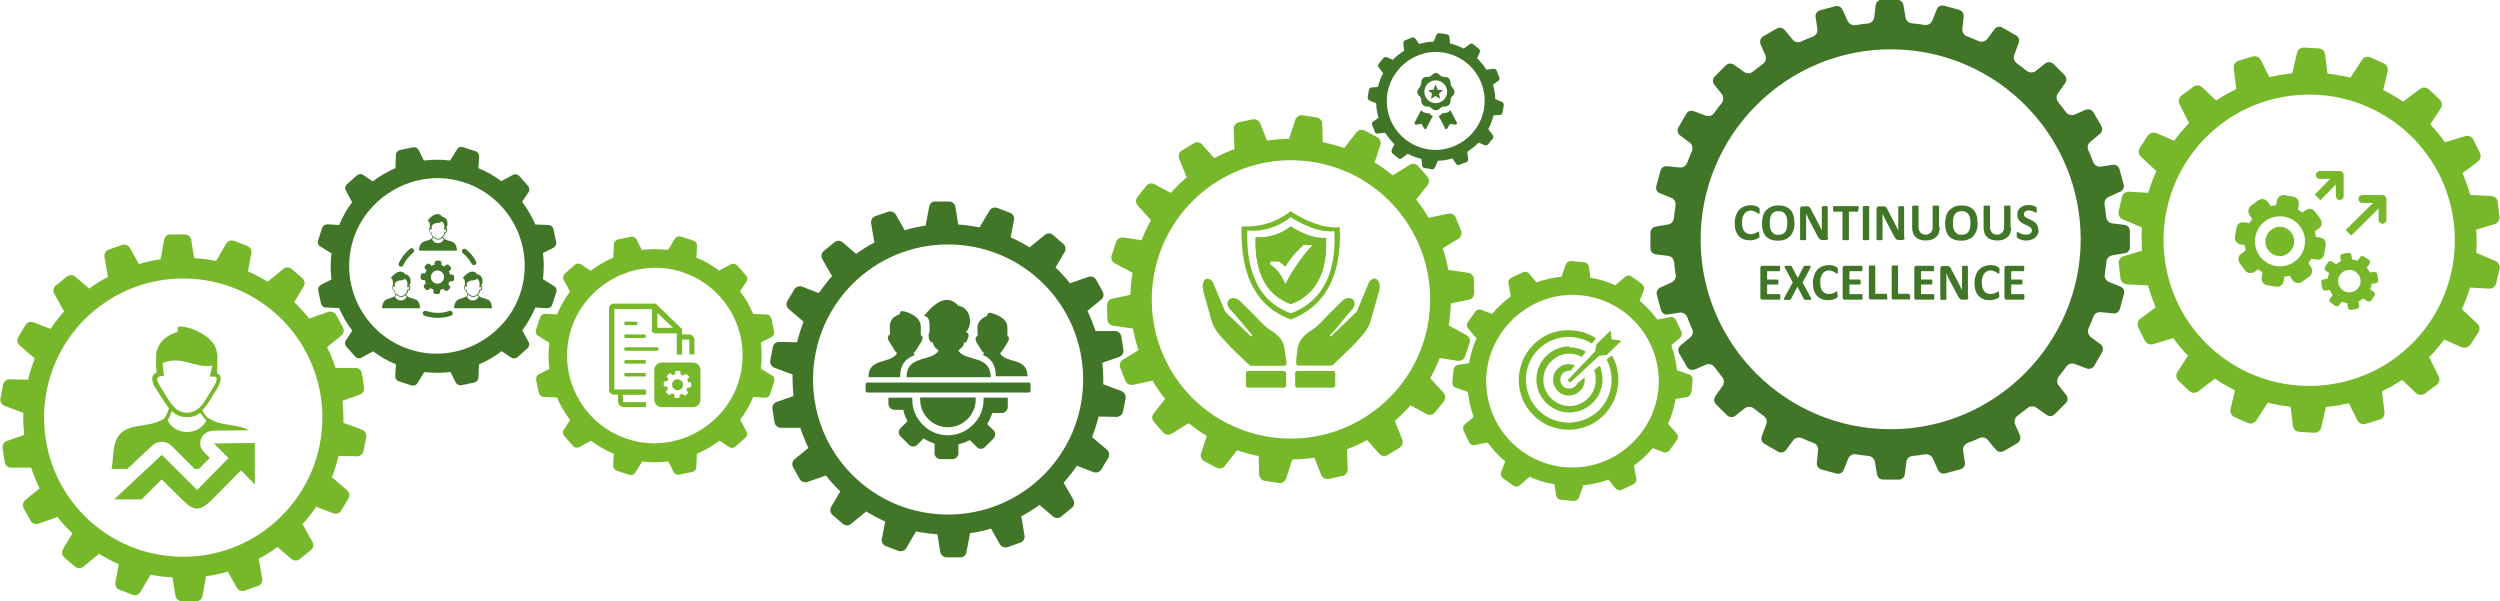 <?xml version="1.0" encoding="UTF-8"?>
<svg xmlns="http://www.w3.org/2000/svg" width="49.49mm" height="11.9mm" version="1.1" viewBox="0 0 140.29 33.74">
  <defs>
    <style>
      .cls-1 {
        isolation: isolate;
      }

      .cls-2, .cls-3 {
        fill: #76b82a;
      }

      .cls-2, .cls-4 {
        fill-rule: evenodd;
      }

      .cls-5, .cls-4 {
        fill: #417629;
      }
    </style>
  </defs>
  <!-- Generator: Adobe Illustrator 28.7.1, SVG Export Plug-In . SVG Version: 1.2.0 Build 142)  -->
  <g>
    <g id="Ebene_1">
      <g id="Ebene_1-2" data-name="Ebene_1">
        <g id="Supreme_layer">
          <path class="cls-5" d="M119.53,13.84v-.88c0-.18-.13-.32-.31-.34l-.67-.08c-.19-.02-.33-.17-.35-.36-.02-.23-.05-.47-.09-.7-.03-.18.07-.36.23-.43l.65-.29c.15-.07.24-.24.19-.41l-.23-.85c-.05-.17-.21-.28-.38-.25l-.66.1c-.19.03-.37-.08-.44-.26-.08-.22-.17-.43-.27-.65-.08-.17-.03-.37.11-.48l.54-.45c.13-.11.16-.29.08-.44l-.44-.76c-.09-.15-.27-.21-.44-.15l-.62.27c-.17.07-.38.02-.49-.14-.14-.19-.28-.37-.43-.56-.12-.14-.12-.34-.02-.49l.41-.58c.1-.14.08-.33-.04-.45l-.62-.62c-.12-.12-.32-.14-.46-.03l-.53.42c-.15.12-.36.11-.51,0-.18-.15-.37-.29-.56-.43-.15-.11-.21-.3-.14-.47l.25-.67c.06-.16,0-.34-.15-.42l-.76-.44c-.15-.09-.35-.05-.45.09l-.4.54c-.11.15-.32.2-.49.13-.21-.1-.43-.19-.65-.27-.17-.06-.28-.23-.26-.42l.07-.7c.02-.17-.09-.32-.25-.37l-.85-.23c-.17-.05-.35.04-.41.21l-.25.62c-.07.18-.25.28-.44.25-.23-.04-.46-.07-.7-.09-.18-.02-.33-.15-.36-.33l-.12-.7c-.03-.17-.17-.29-.34-.29h-.88c-.18,0-.32.13-.34.31l-.08.67c-.02.19-.17.33-.36.35-.23.02-.46.05-.69.09-.18.03-.36-.07-.44-.23l-.29-.64c-.07-.15-.24-.24-.41-.19l-.85.23c-.17.05-.28.21-.25.38l.1.66c.03.19-.08.37-.26.44-.22.08-.43.17-.65.27-.17.08-.37.03-.48-.11l-.45-.54c-.11-.13-.29-.16-.44-.08l-.76.44c-.15.09-.21.27-.15.44l.27.62c.07.17.02.38-.14.49-.19.14-.37.28-.56.43-.14.12-.34.12-.49.02l-.58-.41c-.14-.1-.33-.08-.45.04l-.62.62c-.12.12-.14.32-.03.46l.42.53c.12.15.11.36,0,.51-.15.18-.29.37-.43.56-.11.15-.3.21-.47.14l-.67-.25c-.16-.06-.34,0-.42.15l-.44.76c-.09.15-.05.35.09.45l.54.4c.15.11.2.32.13.49-.1.21-.19.43-.27.65-.06.17-.23.28-.42.26l-.71-.07c-.17-.02-.32.09-.37.26l-.23.85c-.05.17.04.35.21.41l.62.25c.18.07.28.25.25.44-.04.23-.07.46-.09.7-.02.18-.15.33-.33.36l-.7.12c-.17.03-.29.17-.29.34v.88c0,.18.13.32.31.34l.67.08c.19.02.33.17.35.36.02.23.05.46.09.69.03.18-.07.36-.23.44l-.64.29c-.15.07-.24.24-.19.41l.23.85c.05.17.21.28.38.25l.66-.1c.19-.03.37.08.44.26.08.22.17.43.27.65.08.17.03.37-.11.48l-.54.45c-.13.11-.16.29-.08.44l.44.76c.09.15.27.21.44.15l.62-.27c.17-.07.38-.02.49.14.14.19.28.37.43.56.12.14.12.34.02.49l-.41.58c-.1.14-.08.33.04.45l.62.62c.12.12.32.14.46.03l.53-.42c.15-.12.36-.11.51,0,.18.15.37.29.56.43.15.11.21.3.14.47l-.25.67c-.06.16,0,.34.15.42l.76.44c.15.09.35.05.45-.09l.4-.54c.11-.15.32-.2.49-.13.21.1.43.19.65.27.17.06.28.23.26.42l-.07.7c-.02.17.09.32.25.37l.85.23c.17.05.35-.04.41-.21l.25-.62c.07-.18.25-.28.44-.25.23.04.46.07.7.09.18.02.33.15.36.34l.12.7c.03.17.17.29.34.29h.88c.18,0,.32-.13.34-.31l.08-.67c.02-.19.17-.33.36-.35.23-.02.47-.05.7-.09.18-.03.36.07.43.23l.29.65c.07.15.24.24.41.19l.85-.23c.17-.05.28-.21.25-.38l-.1-.66c-.03-.19.08-.37.26-.44.22-.08.43-.17.65-.27.17-.08.37-.03.48.11l.45.54c.11.13.29.16.44.08l.76-.44c.15-.09.21-.27.15-.44l-.27-.62c-.07-.17-.02-.38.14-.49.19-.14.37-.28.56-.43.14-.12.34-.12.49-.02l.58.41c.14.1.33.08.45-.04l.62-.62c.12-.12.14-.32.03-.46l-.42-.53c-.12-.15-.11-.36,0-.51.15-.18.29-.37.43-.56.11-.15.3-.21.47-.14l.67.25c.16.06.34,0,.42-.15l.44-.76c.09-.15.05-.35-.09-.45l-.54-.4c-.15-.11-.2-.32-.13-.49.1-.21.19-.43.27-.65.06-.17.23-.28.42-.26l.7.07c.17.02.32-.09.37-.25l.23-.85c.05-.17-.04-.35-.21-.41l-.62-.25c-.18-.07-.28-.25-.25-.44.04-.23.07-.46.09-.7.02-.18.15-.33.34-.36l.7-.12c.17-.03.29-.17.29-.34h0s0,0,0,0ZM106.1,24.09c-5.82,0-10.56-4.67-10.66-10.46-.11-6.02,4.84-10.97,10.86-10.86,5.8.1,10.47,4.84,10.47,10.66s-4.77,10.66-10.66,10.66h0Z"></path>
          <path class="cls-5" d="M63.02,23.11l.14-.75c.03-.17-.06-.34-.23-.41l-1.02-.38v.03c0-.1,0-.21,0-.31,0-.31-.02-.62-.05-.93l.94-.33c.17-.06.27-.22.24-.4l-.12-.75c-.03-.17-.18-.3-.35-.3h-1.09s0,.01,0,.01c-.13-.39-.28-.77-.46-1.14l.77-.63c.14-.11.17-.3.09-.45l-.37-.67c-.09-.15-.27-.22-.44-.16l-1.03.36.02.03c-.25-.33-.53-.63-.83-.92l.51-.86c.09-.15.06-.34-.07-.46l-.58-.5c-.13-.12-.33-.12-.47,0l-.84.69.02.02c-.35-.22-.71-.41-1.09-.58l.19-.98c.03-.17-.06-.34-.23-.4l-.71-.27c-.16-.06-.35,0-.44.15l-.55.94h.02c-.4-.07-.81-.13-1.22-.16l-.16-.99c-.03-.17-.18-.3-.35-.3h-.76c-.18-.02-.33.11-.36.28l-.2,1.07h.03c-.41.06-.82.14-1.21.26l-.49-.87c-.08-.15-.27-.22-.43-.17l-.72.25c-.17.06-.27.23-.24.4l.18,1.07h.03c-.37.19-.71.4-1.05.65l-.76-.65c-.13-.11-.33-.12-.46,0l-.59.48c-.14.11-.17.3-.09.46l.54.95.03-.02c-.28.31-.53.64-.77.98l-.93-.36c-.16-.06-.35,0-.44.15l-.39.65c-.09.15-.06.35.08.46l.83.71v-.02c-.14.38-.27.77-.37,1.17l-1-.02c-.17,0-.33.12-.36.29l-.14.75c-.03.17.06.34.23.41l1.02.38v-.03c0,.1,0,.21,0,.31,0,.31.02.62.05.93l-.94.33c-.17.06-.27.22-.24.4l.12.75c.03.17.18.3.35.3h1.09s0-.01,0-.01c.13.39.28.77.46,1.14l-.77.63c-.14.11-.17.3-.09.45l.37.67c.09.15.27.22.44.16l1.03-.36-.02-.03c.25.33.53.63.83.92l-.51.86c-.09.15-.06.34.07.46l.58.5c.13.12.33.12.47,0l.84-.69-.02-.02c.35.22.71.41,1.09.58l-.19.98c-.03.17.06.34.22.4l.71.27c.16.06.35,0,.44-.15l.55-.94h-.02c.4.07.81.13,1.22.16l.16.99c.03.17.18.3.35.3h.76c.18.02.33-.11.36-.28l.2-1.07h-.03c.41-.06.82-.14,1.21-.26l.49.87c.08.15.27.22.43.17l.72-.25c.17-.06.27-.23.24-.4l-.18-1.07h-.02c.36-.19.71-.41,1.04-.65l.76.65c.13.11.33.12.46,0l.59-.48c.14-.11.17-.3.09-.46l-.54-.95-.03.02c.28-.31.53-.63.77-.98l.93.36c.16.06.35,0,.44-.15l.39-.65c.09-.15.06-.35-.08-.46l-.83-.71v.02c.14-.38.27-.77.37-1.17l1,.02c.17,0,.33-.12.36-.29h0ZM53.2,28.88c-4.2,0-7.58-3.38-7.58-7.58s3.39-7.58,7.58-7.58,7.58,3.38,7.58,7.58c0,4.19-3.39,7.58-7.58,7.58h0Z"></path>
          <path class="cls-3" d="M82.22,19.99l.25-.74c.06-.17-.02-.36-.18-.45l-.99-.53v.03c0-.11.02-.21.04-.32.04-.32.07-.64.08-.95l1.01-.21c.18-.04.3-.19.3-.37l-.02-.78c0-.18-.14-.33-.32-.36l-1.11-.16v.02c-.08-.42-.18-.83-.32-1.23l.88-.54c.15-.09.22-.29.15-.45l-.29-.73c-.07-.17-.24-.26-.42-.23l-1.1.23v.03c-.2-.37-.45-.72-.71-1.05l.64-.81c.11-.14.11-.34-.01-.48l-.52-.59c-.12-.14-.32-.17-.47-.07l-.95.59.02.02c-.33-.27-.67-.52-1.04-.74l.32-.98c.06-.17-.02-.36-.18-.44l-.69-.37c-.16-.09-.36-.05-.47.1l-.69.88h.02c-.39-.13-.8-.24-1.22-.33l-.03-1.03c0-.18-.14-.33-.32-.36l-.78-.12c-.18-.03-.35.08-.41.25l-.35,1.07h.03c-.43,0-.86.04-1.27.1l-.38-.96c-.07-.17-.24-.26-.42-.23l-.77.16c-.18.04-.3.2-.3.38l.04,1.12h.03c-.4.14-.79.32-1.16.52l-.68-.77c-.12-.14-.32-.16-.47-.07l-.67.41c-.15.09-.22.29-.15.46l.42,1.04.03-.02c-.33.28-.63.58-.92.9l-.91-.49c-.16-.09-.36-.05-.47.1l-.49.61c-.11.14-.11.34.01.48l.75.83v-.02c-.19.37-.38.75-.53,1.14l-1.02-.15c-.18-.03-.35.08-.41.25l-.25.75c-.06.17.02.36.18.45l.99.53v-.03c0,.11-.02.21-.04.32-.04.32-.07.64-.08.95l-1.01.21c-.18.04-.3.19-.3.37l.02.79c0,.18.14.33.32.36l1.11.16v-.02c.08.42.18.83.32,1.23l-.88.54c-.15.09-.22.29-.15.45l.29.73c.07.17.24.26.42.23l1.1-.23v-.03c.2.37.45.72.71,1.05l-.64.81c-.11.14-.11.34.01.48l.52.59c.12.14.32.17.48.07l.95-.59-.02-.02c.33.27.67.52,1.04.74l-.32.97c-.06.17.02.36.17.44l.69.37c.16.09.36.05.47-.1l.69-.88h-.02c.39.13.8.24,1.23.33l.03,1.03c0,.18.14.33.32.36l.78.12c.18.03.35-.08.41-.25l.35-1.07h-.03c.43,0,.85-.04,1.27-.1l.38.96c.07.17.24.26.42.23l.77-.16c.18-.04.3-.2.3-.38l-.04-1.12h-.03c.4-.14.78-.32,1.16-.52l.68.77c.12.14.32.16.47.07l.67-.41c.15-.09.22-.29.15-.46l-.42-1.04-.03.02c.33-.28.63-.58.92-.9l.9.49c.16.09.36.05.47-.1l.49-.61c.11-.14.11-.34-.01-.48l-.75-.83v.02c.19-.36.38-.75.53-1.14l1.02.15c.18.03.35-.08.41-.25h0s0,0,0,0ZM71.41,24.55c-4.29-.57-7.28-4.48-6.71-8.77.57-4.28,4.5-7.28,8.77-6.72s7.28,4.48,6.72,8.77c-.57,4.28-4.5,7.28-8.77,6.72h0Z"></path>
          <path class="cls-3" d="M20.39,25.31l.15-.77c.03-.18-.06-.36-.23-.42l-1.05-.39v.04c0-.11,0-.22,0-.32,0-.32-.02-.64-.05-.96l.97-.34c.17-.06.27-.23.24-.41l-.12-.78c-.03-.18-.18-.31-.36-.31h-1.12s0,.01,0,.01c-.13-.41-.29-.8-.48-1.17l.8-.65c.14-.11.18-.31.09-.47l-.38-.69c-.09-.16-.28-.23-.45-.17l-1.06.37.02.03c-.26-.34-.55-.65-.86-.95l.53-.88c.09-.15.06-.35-.08-.47l-.59-.51c-.14-.12-.34-.12-.48,0l-.87.71.02.02c-.36-.23-.74-.43-1.13-.6l.19-1.01c.03-.18-.06-.35-.23-.42l-.73-.28c-.17-.06-.36,0-.45.16l-.57.97h.03c-.41-.08-.83-.14-1.26-.16l-.16-1.02c-.03-.18-.18-.31-.36-.31h-.79c-.18-.02-.34.11-.37.29l-.2,1.1h.03c-.43.06-.84.15-1.25.27l-.5-.9c-.09-.16-.28-.23-.45-.17l-.74.26c-.17.06-.27.23-.24.41l.19,1.11h.03c-.38.19-.74.42-1.08.67l-.78-.67c-.14-.12-.34-.12-.48,0l-.61.49c-.14.11-.18.31-.09.47l.55.98.03-.02c-.29.32-.55.65-.79,1.01l-.96-.37c-.17-.06-.36,0-.45.16l-.4.67c-.09.16-.06.36.08.47l.85.73v-.02c-.15.39-.28.79-.38,1.21l-1.03-.02c-.18,0-.34.12-.37.3l-.15.77c-.03.18.06.36.23.42l1.05.39v-.04c0,.11,0,.22,0,.32,0,.32.02.64.05.96l-.97.34c-.17.06-.27.23-.24.41l.12.78c.03.18.18.31.36.31h1.12s0-.01,0-.01c.13.4.29.8.48,1.17l-.8.65c-.14.11-.18.31-.09.47l.38.69c.09.16.28.23.45.17l1.06-.37-.02-.03c.26.34.55.65.86.95l-.53.88c-.09.15-.06.35.08.47l.59.51c.14.12.34.12.48,0l.87-.71-.02-.02c.36.22.73.42,1.13.6l-.19,1.01c-.03.18.06.35.23.42l.73.28c.17.07.36,0,.45-.16l.57-.97h-.03c.41.08.83.14,1.26.16l.16,1.02c.03.18.18.31.36.31h.79c.18.02.34-.11.37-.29l.2-1.1h-.03c.43-.06.84-.15,1.25-.27l.5.9c.09.16.28.23.45.17l.74-.26c.17-.06.27-.23.24-.41l-.19-1.11h-.03c.38-.19.74-.42,1.08-.67l.78.67c.14.12.34.12.48,0l.61-.49c.14-.11.18-.31.09-.47l-.55-.98-.03.02c.29-.32.55-.65.79-1.01l.96.37c.17.06.36,0,.45-.16l.4-.67c.09-.16.06-.36-.08-.47l-.85-.73v.02c.15-.39.28-.79.38-1.21l1.03.02c.18,0,.34-.12.37-.3h0ZM10.27,31.25c-4.33,0-7.81-3.48-7.81-7.81s3.5-7.81,7.81-7.81,7.81,3.48,7.81,7.81c0,4.31-3.5,7.81-7.81,7.81h0Z"></path>
          <path class="cls-3" d="M94.92,22.05l.07-.73c.01-.13-.07-.26-.19-.3l-.69-.24c-.05-.49-.16-.96-.32-1.41l.49-.4c.1-.08.14-.23.08-.35l-.31-.66c-.06-.12-.19-.19-.32-.16l-.72.14c-.28-.39-.62-.75-.99-1.06l.23-.6c.05-.12,0-.26-.1-.34l-.59-.42c-.11-.08-.26-.07-.36.02l-.55.47c-.44-.2-.9-.34-1.39-.42l-.1-.63c-.02-.13-.13-.23-.26-.24l-.73-.07c-.13-.01-.26.07-.3.19l-.24.69c-.49.05-.96.16-1.41.32l-.4-.49c-.08-.1-.23-.14-.35-.08l-.66.31c-.12.06-.19.19-.16.32l.14.72c-.39.29-.75.62-1.06.99l-.6-.23c-.12-.05-.26,0-.34.1l-.42.59c-.08.11-.07.26.02.36l.47.55c-.2.44-.34.9-.42,1.39l-.63.1c-.13.02-.23.13-.24.26l-.07.72c-.01.13.07.26.19.3l.69.24c.05.49.16.96.32,1.41l-.49.4c-.1.08-.14.23-.08.35l.31.66c.06.12.19.19.32.16l.72-.14c.29.39.62.75.99,1.06l-.23.6c-.05.12,0,.26.1.34l.59.42c.11.08.26.07.36-.02l.55-.48c.44.2.9.34,1.39.42l.1.63c.02.13.13.23.26.24l.72.07c.13.01.26-.07.3-.19l.24-.69c.49-.05.96-.16,1.41-.32l.4.49c.08.1.23.14.35.08l.66-.31c.12-.06.19-.19.16-.32l-.14-.72c.39-.28.75-.62,1.06-.99l.6.23c.12.05.26,0,.34-.1l.42-.59c.08-.11.07-.26-.02-.36l-.48-.55c.2-.44.34-.9.42-1.39l.63-.1c.13-.02.23-.13.24-.26h0,0ZM88.25,26.24c-2.68,0-4.85-2.17-4.85-4.85,0-2.63,2.21-4.84,4.84-4.84,2.68,0,4.85,2.17,4.85,4.85,0,2.63-2.21,4.84-4.84,4.84h0Z"></path>
          <path class="cls-3" d="M129.05,24.24l.82.05c.19.01.36-.12.4-.3l.26-1.14h-.04c.11-.01.22-.03.34-.04.34-.04.66-.11.99-.18l.48.96c.08.17.28.25.46.2l.79-.24c.18-.05.3-.23.27-.42l-.14-1.16h-.02c.4-.19.79-.41,1.15-.65l.78.74c.14.13.35.14.5.03l.66-.49c.15-.11.2-.32.11-.49l-.53-1.05-.03.02c.31-.32.6-.66.87-1.02l.99.43c.17.07.37.01.48-.14l.45-.69c.1-.16.08-.37-.06-.5l-.86-.8-.02.03c.18-.4.34-.82.47-1.25l1.07.06c.19.01.36-.11.4-.3l.19-.8c.04-.18-.05-.37-.23-.45l-1.08-.46v.03c.03-.44.03-.88,0-1.33l1.03-.31c.18-.05.3-.23.27-.42l-.09-.82c-.02-.19-.18-.33-.37-.34l-1.17-.06v.03c-.12-.43-.27-.85-.44-1.26l.86-.64c.15-.11.2-.32.12-.49l-.37-.74c-.08-.17-.28-.25-.46-.2l-1.12.34v.03c-.25-.36-.53-.71-.84-1.03l.59-.9c.1-.16.08-.37-.06-.5l-.6-.56c-.14-.13-.35-.14-.5-.03l-.94.71.03.03c-.37-.25-.76-.48-1.16-.68l.25-1.05c.04-.18-.05-.37-.22-.45l-.75-.33c-.17-.08-.38-.01-.48.15l-.64.99h.02c-.43-.1-.86-.18-1.31-.23l-.13-1.07c-.02-.19-.17-.33-.36-.34l-.82-.05c-.19-.01-.36.12-.4.3l-.26,1.14h.04c-.11.01-.22.03-.34.04-.34.04-.66.11-.99.18l-.48-.96c-.08-.17-.28-.25-.46-.2l-.79.24c-.18.05-.3.23-.27.42l.14,1.16h.02c-.4.19-.79.41-1.15.65l-.78-.74c-.14-.13-.35-.14-.5-.03l-.66.49c-.15.11-.2.32-.11.49l.53,1.05.03-.02c-.31.32-.6.66-.87,1.02l-.99-.43c-.17-.07-.37-.01-.48.14l-.45.69c-.1.16-.08.37.06.5l.86.8.02-.03c-.18.4-.34.82-.47,1.25l-1.07-.06c-.19-.01-.36.11-.4.3l-.19.8c-.04.18.05.37.23.45l1.08.46v-.03c-.03.44-.03.88,0,1.33l-1.03.31c-.18.05-.3.23-.27.42l.09.82c.02.19.18.33.37.34l1.17.06v-.03c.12.43.27.85.44,1.26l-.86.64c-.15.11-.2.32-.12.49l.37.74c.08.17.28.25.46.2l1.12-.34v-.03c.25.36.53.7.84,1.02l-.59.9c-.1.16-.08.37.06.5l.6.57c.14.13.35.14.5.03l.94-.71-.03-.03c.37.25.75.48,1.16.68l-.25,1.05c-.04.18.05.37.22.45l.75.33c.17.08.38.01.48-.15l.64-.99h-.02c.42.1.86.18,1.3.23l.13,1.07c.02.19.17.33.36.34h0ZM121.49,14.56c-.59-4.49,2.54-8.59,7.03-9.18,4.48-.59,8.59,2.55,9.18,7.03.59,4.49-2.54,8.59-7.03,9.18-4.48.59-8.59-2.55-9.18-7.03h0Z"></path>
          <path class="cls-3" d="M43.21,22.12l.23-.7c.04-.13,0-.27-.12-.34l-.63-.39c.06-.5.06-.99,0-1.47l.58-.29c.12-.06.19-.19.16-.33l-.15-.72c-.03-.13-.14-.23-.28-.23l-.74-.03c-.19-.45-.44-.88-.74-1.27l.36-.54c.08-.11.06-.26-.03-.36l-.49-.55c-.09-.1-.24-.13-.36-.06l-.65.35c-.39-.29-.81-.54-1.28-.73l.04-.65c0-.14-.07-.26-.2-.3l-.7-.23c-.13-.04-.27,0-.34.12l-.39.63c-.5-.06-.99-.06-1.47,0l-.29-.58c-.06-.12-.19-.19-.33-.16l-.72.15c-.13.03-.23.14-.23.28l-.03.74c-.45.19-.88.44-1.27.74l-.54-.36c-.11-.08-.26-.06-.36.03l-.55.49c-.1.09-.13.24-.06.36l.35.65c-.29.39-.54.82-.73,1.28l-.65-.04c-.14,0-.26.07-.3.2l-.23.7c-.04.13,0,.27.12.34l.63.39c-.06.5-.06.99,0,1.47l-.58.29c-.12.06-.19.19-.16.33l.15.72c.03.13.14.23.28.23l.74.03c.19.45.44.88.74,1.27l-.36.54c-.08.11-.06.26.03.36l.49.55c.09.1.24.13.36.06l.65-.35c.39.29.81.54,1.28.73l-.04.65c0,.14.07.26.2.3l.7.23c.13.04.27,0,.34-.12l.39-.63c.5.06.99.06,1.47,0l.29.58c.06.12.19.19.33.16l.72-.15c.13-.03.23-.14.23-.28l.03-.74c.45-.19.88-.44,1.27-.74l.54.36c.11.08.26.06.36-.03l.55-.49c.1-.09.13-.24.06-.36l-.35-.65c.29-.39.54-.81.73-1.28l.65.04c.14,0,.26-.07.3-.2h0s0,0,0,0ZM35.64,24.76c-2.66-.61-4.31-3.26-3.7-5.91.6-2.61,3.29-4.3,5.9-3.7,2.66.61,4.31,3.26,3.7,5.91-.6,2.61-3.29,4.3-5.9,3.7h0Z"></path>
          <path class="cls-5" d="M30.98,17.1l.23-.7c.04-.13,0-.27-.12-.34l-.63-.39c.06-.5.06-.99,0-1.47l.58-.29c.12-.06.19-.19.16-.33l-.15-.72c-.03-.13-.14-.23-.28-.23l-.74-.03c-.19-.45-.44-.88-.74-1.27l.36-.54c.08-.11.06-.26-.03-.36l-.49-.55c-.09-.1-.24-.13-.36-.06l-.65.35c-.39-.29-.81-.54-1.28-.73l.04-.65c0-.14-.07-.26-.2-.3l-.7-.23c-.13-.04-.27,0-.34.12l-.39.63c-.5-.06-.99-.06-1.47,0l-.29-.58c-.06-.12-.19-.19-.33-.16l-.72.15c-.13.03-.23.14-.23.28l-.03.74c-.45.19-.88.44-1.27.74l-.54-.36c-.11-.08-.26-.06-.36.03l-.55.49c-.1.09-.13.24-.06.36l.35.65c-.29.39-.54.82-.73,1.28l-.65-.04c-.14,0-.26.07-.3.2l-.23.7c-.04.13,0,.27.12.34l.63.39c-.06.5-.06.99,0,1.47l-.58.29c-.12.06-.19.19-.16.33l.15.72c.03.13.14.23.28.23l.74.03c.19.45.44.88.74,1.27l-.36.54c-.08.11-.06.26.03.36l.49.55c.09.1.24.13.36.06l.65-.35c.39.29.81.54,1.28.73l-.04.65c0,.14.07.26.2.3l.7.23c.13.04.27,0,.34-.12l.39-.63c.5.06.99.06,1.47,0l.29.58c.06.12.19.19.33.16l.72-.15c.13-.03.23-.14.23-.28l.03-.74c.45-.19.88-.44,1.27-.74l.54.36c.11.08.26.06.36-.03l.55-.49c.1-.09.13-.24.06-.36l-.35-.65c.29-.39.54-.81.73-1.28l.65.04c.14,0,.26-.07.3-.2h0s0,0,0,0ZM23.41,19.73c-2.66-.61-4.31-3.26-3.7-5.91.6-2.61,3.29-4.3,5.9-3.7,2.66.61,4.31,3.26,3.7,5.91-.6,2.61-3.29,4.3-5.9,3.7h0Z"></path>
          <path class="cls-5" d="M84.32,6.31l.07-.41c.01-.07-.03-.15-.1-.18l-.38-.16c0-.28-.05-.55-.13-.81l.3-.21c.06-.04.09-.12.06-.19l-.15-.39c-.03-.07-.1-.11-.17-.1l-.41.05c-.15-.23-.32-.45-.52-.64l.15-.33c.03-.07.01-.15-.05-.2l-.32-.26c-.06-.05-.14-.05-.2,0l-.33.25c-.24-.13-.5-.23-.77-.29l-.03-.36c0-.08-.06-.14-.14-.15l-.41-.07c-.07-.01-.15.03-.18.1l-.16.38c-.28,0-.55.05-.81.13l-.21-.3c-.04-.06-.12-.09-.19-.06l-.39.15c-.07.03-.11.1-.1.17l.05.41c-.23.15-.45.32-.64.52l-.33-.15c-.07-.03-.15-.01-.2.05l-.26.32c-.05.06-.05.14,0,.2l.25.33c-.13.24-.23.5-.29.77l-.36.03c-.08,0-.14.06-.15.14l-.07.41c-.01.07.03.15.1.18l.38.16c0,.28.05.55.13.81l-.3.21c-.06.04-.09.12-.06.19l.15.39c.03.07.1.11.17.1l.41-.05c.15.23.32.45.52.64l-.15.33c-.03.07-.01.15.05.2l.32.26c.06.05.14.05.2,0l.33-.25c.24.13.5.23.77.29l.03.36c0,.08.06.14.14.15l.41.07c.07.01.15-.03.18-.1l.16-.38c.28,0,.55-.05.81-.13l.21.3c.04.06.12.09.19.06l.39-.15c.07-.03.11-.1.1-.17l-.05-.41c.23-.15.45-.32.64-.52l.33.15c.07.03.15.01.2-.05l.26-.32c.05-.06.05-.14,0-.2l-.25-.33c.13-.24.23-.5.29-.77l.36-.03c.08,0,.14-.06.15-.14h0ZM80.38,8.41c-1.52-.11-2.66-1.42-2.55-2.94.11-1.49,1.44-2.65,2.93-2.55,1.52.11,2.66,1.42,2.55,2.94-.11,1.49-1.44,2.65-2.93,2.55h0Z"></path>
          <path class="cls-2" d="M132.67,14.4s-.08-.03-.12-.03c-.04,0-.08.03-.1.07l-.14.2c-.05-.02-.1-.04-.15-.05-.05-.01-.11-.02-.16-.03l-.04-.25s-.03-.08-.06-.1c-.03-.02-.07-.03-.11-.02l-.32.06s-.08.03-.1.06c-.03.03-.03.08-.03.12l.04.23c-.05.02-.1.05-.15.08-.05.03-.09.06-.13.09l-.22-.15s-.07-.03-.11-.03c-.04,0-.08.03-.1.06l-.18.26s-.03.08-.03.12c0,.04.03.08.06.1l.2.14c-.02.05-.04.1-.05.15-.01.05-.02.11-.03.16l-.25.04s-.08.03-.1.06c-.02.03-.03.08-.02.12l.06.32s.03.08.06.1c.03.03.08.03.12.03l.23-.04c.02.05.05.1.08.15.03.05.06.09.09.14l-.15.21s-.03.07-.03.11c0,.04.03.08.06.1l.27.19s.08.03.12.02c.04,0,.08-.03.1-.06l.14-.2c.05.02.1.04.15.05.05.01.11.02.16.03l.04.25s.03.08.06.1c.03.02.08.03.12.03l.32-.06s.08-.03.1-.06c.03-.03.03-.08.03-.12l-.04-.23c.05-.02.1-.05.14-.08.05-.03.09-.06.14-.09l.21.15s.08.03.12.03.08-.03.1-.06l.19-.27s.03-.08.02-.12c0-.04-.03-.08-.06-.1l-.2-.14c.02-.05.04-.1.05-.15.01-.05.02-.11.03-.16l.25-.04s.08-.03.1-.06c.02-.03.03-.08.02-.12l-.06-.32s-.03-.08-.06-.1c-.03-.02-.08-.03-.12-.03l-.23.04c-.02-.05-.05-.1-.08-.15-.03-.05-.06-.09-.09-.13l.15-.22s.03-.07.03-.11c0-.04-.03-.08-.06-.1l-.27-.19h0ZM128.24,12.78c-.05-.02-.11-.03-.16-.04-.05,0-.11-.01-.17-.01-.05,0-.1,0-.15.02h0c-.05.01-.1.03-.15.06-.05.02-.09.05-.13.08s-.08.06-.12.1c-.04.04-.07.08-.1.13s-.05.09-.07.14c-.02.05-.03.11-.04.16,0,.05-.01.11-.01.17,0,.05,0,.1.02.15h0c.01.06.03.11.05.16.02.05.05.09.08.13.03.04.06.08.1.12.08.07.17.13.27.17.05.02.11.03.16.04.05,0,.11.01.17.01.05,0,.1,0,.15-.02h0c.05-.01.1-.03.15-.06.05-.02.09-.05.13-.08.04-.03.08-.06.11-.1.07-.08.13-.17.17-.27.02-.05.03-.11.04-.16,0-.05.01-.11.01-.17,0-.05,0-.1-.02-.15h0c-.01-.06-.03-.11-.05-.16-.02-.05-.05-.09-.08-.13-.03-.04-.06-.08-.1-.12-.04-.04-.08-.07-.13-.1-.05-.03-.09-.05-.14-.07h0ZM129.83,11.8s.08.06.11.1l.29.4h0s.05.09.06.13c.01.05.01.1,0,.15,0,.05-.03.1-.05.14-.03.04-.06.08-.1.1l-.23.17s0,.02,0,.02c.01.04.02.08.03.12h0s.02.09.02.14v.02l.25.04s.1.03.14.05c.04.03.08.06.11.1h0s.05.09.06.14c.01.05.01.1,0,.15l-.08.49c-.01.1-.07.19-.15.25-.04.03-.09.05-.14.06-.05,0-.1,0-.15,0l-.29-.05s0,.02-.01.02c-.02.04-.05.08-.07.11s-.05.08-.08.11h0s.14.22.14.22h0s.05.1.06.15c.03.15-.02.3-.15.39h0s-.4.29-.4.29c-.04.03-.09.05-.14.07-.05.01-.1.01-.15,0-.05,0-.1-.03-.14-.05-.04-.03-.08-.06-.11-.11l-.16-.24s-.02,0-.02,0c-.04,0-.08.02-.13.03s-.09.02-.13.02c0,0-.01,0-.02,0l-.04.25s-.03.1-.05.14-.06.08-.1.11h0s-.09.05-.13.06-.1.01-.15,0l-.49-.08c-.1-.01-.19-.07-.25-.15-.03-.04-.05-.09-.06-.14,0-.05,0-.1,0-.15l.05-.29h-.02s-.08-.06-.11-.08-.08-.05-.11-.08h-.01s-.21.14-.21.14h0s-.09.05-.14.06c-.1.02-.2,0-.29-.05-.04-.03-.08-.06-.11-.1h0s-.29-.41-.29-.41c-.03-.04-.05-.09-.06-.13-.01-.05-.01-.1,0-.15,0-.05.03-.1.05-.14.03-.04.06-.08.11-.11l.24-.17s0-.02,0-.02c0-.04-.02-.08-.03-.13,0-.04-.02-.09-.02-.13v-.02l-.24-.04c-.1-.02-.19-.07-.25-.16h0s-.05-.09-.06-.13c-.01-.05-.01-.1,0-.15l.08-.49s.03-.1.05-.14c.03-.04.06-.08.1-.11.04-.03.09-.05.14-.06.05,0,.1,0,.15,0l.29.05v-.02s.06-.08.08-.11.05-.08.08-.11h0s-.15-.22-.15-.22c-.03-.04-.05-.09-.06-.14-.01-.05-.01-.1,0-.15,0-.05.03-.1.05-.14.03-.04.06-.08.1-.11l.4-.29h0s.09-.05.13-.06c.05-.01.1-.01.15,0,.05,0,.1.03.14.05.04.03.08.06.11.1l.17.24s.01,0,.02,0c.04-.01.08-.02.13-.03s.09-.02.13-.02c0,0,.01,0,.02,0l.04-.25s.03-.1.05-.14c.03-.04.06-.08.1-.11h0s.09-.05.13-.06c.05-.01.1-.01.15,0l.49.08s.1.03.14.05c.04.03.08.06.11.1.03.04.05.09.06.14,0,.05,0,.1,0,.15l-.05.29h.02s.08.06.11.08.08.05.11.08h.01s.2-.14.2-.14c.04-.03.09-.05.14-.06.05-.01.1-.01.15,0,.05,0,.1.03.14.05h0s0,0,0,0h0,0ZM127.95,12.14c.78,0,1.41.63,1.41,1.4,0,.78-.63,1.41-1.4,1.41-.78,0-1.41-.63-1.41-1.4h0c0-.78.63-1.41,1.4-1.41h0ZM131.96,13.22l1.53-1.52v.64c0,.12.1.22.22.22s.22-.1.22-.22v-1.17h0c0-.12-.1-.22-.22-.22h-1.12c-.12,0-.23.09-.23.21,0,.12.09.23.21.23h.61l-1.54,1.52.31.31h0s0,0,0,0ZM130.23,11.23l.86-.87v.64c0,.12.1.22.22.22s.22-.1.22-.22v-1.18h0c0-.12-.1-.22-.22-.22h-1.12c-.12,0-.22.1-.22.22s.1.22.22.22h.58l-.86.88.31.31h0s0,0,0,0ZM131.74,15.16c.08-.02.17-.01.25,0,.08.02.15.05.22.1.07.05.12.11.17.18.05.07.08.15.09.23.02.08.01.17,0,.25-.02.08-.05.15-.1.22-.05.07-.11.12-.18.17-.07.05-.15.08-.23.09-.17.03-.34,0-.47-.1-.07-.05-.12-.11-.17-.18-.05-.07-.08-.15-.09-.23-.05-.25.06-.5.28-.64.07-.05.15-.08.23-.09h0Z"></path>
          <path class="cls-3" d="M88.06,18.54h0c.27,0,.54.04.79.11.04.01.08.02.12.04.21.07.4.17.58.28.01,0,.02.02,0,.04,0,0,0,0,0,0l-.2.26s-.03.01-.04,0h0c-.05-.03-.1-.06-.16-.09-.05-.03-.11-.05-.17-.08h0c-.29-.12-.61-.19-.94-.19h0c-.33,0-.65.07-.94.19-.05.02-.09.04-.14.06-.23.12-.45.27-.63.45h0c-.06.06-.12.13-.17.19-.05.07-.11.14-.15.21-.24.38-.38.82-.38,1.3h0c0,.33.07.65.19.94.02.05.04.09.06.14.12.23.27.45.45.63h0c.06.06.13.12.19.17.07.05.14.11.21.15.38.24.82.38,1.3.38h0c.33,0,.65-.07.94-.19.05-.02.09-.04.14-.06.23-.12.45-.27.63-.45h0c.06-.06.12-.13.17-.19.05-.07.11-.14.15-.21.24-.38.38-.82.38-1.3h0c0-.2-.02-.4-.07-.59,0-.03-.02-.06-.02-.09-.05-.15-.1-.3-.18-.44,0-.01,0-.03,0-.03l.26-.2s.03,0,.04,0c0,0,0,0,0,0h0c.03.06.06.11.09.17s.05.12.08.18c.12.31.18.65.18,1h0c0,.39-.08.75-.22,1.09-.02.05-.05.11-.07.16-.14.27-.31.52-.53.73h0c-.07.07-.14.14-.22.2-.08.06-.16.12-.24.18-.44.28-.95.44-1.51.44h0c-.39,0-.75-.08-1.09-.22-.05-.02-.11-.05-.16-.07-.27-.14-.52-.31-.73-.53h0c-.07-.07-.14-.15-.2-.22-.06-.08-.12-.16-.18-.24-.28-.44-.44-.95-.44-1.51h0c0-.39.08-.75.22-1.09.02-.05.05-.11.07-.16.14-.27.31-.52.53-.73h0c.07-.07.14-.14.22-.2.08-.06.16-.12.24-.18.44-.28.95-.44,1.51-.44h0ZM89.61,19.3l.78-.75.05.5.56.07-.84.81-.41.03-1.63,1.51-.15-.13,1.54-1.61.09-.45h0ZM88.06,20.45h0c.05,0,.1,0,.15.01,0,0,.01,0,.02,0h0s.08.02.12.03c.01,0,.02.02.02.03,0,0,0,0,0,0h0l-.22.28s-.02.01-.03.01h-.01s0,0,0,0h0s-.03,0-.05,0h0c-.07,0-.14.01-.2.04-.01,0-.02,0-.03.01-.05.02-.09.06-.13.09h0s-.02.03-.03.04c-.01.01-.02.03-.03.04-.05.08-.08.17-.08.27h0c0,.07.01.14.04.2,0,.01,0,.02.01.03.02.05.06.09.09.13h0s.03.03.04.04c.01.01.03.02.04.03.08.05.17.08.27.08h0c.07,0,.14-.01.2-.04.01,0,.02,0,.03-.01.05-.02.09-.06.13-.09h0s.01-.02.02-.02.01-.01.02-.02c.03-.04.06-.08.08-.13,0,0,0-.01.01-.01l.35-.28s.03,0,.04,0c0,0,0,0,0,.01h0v.02h0s0,.01,0,.01c0,.02,0,.05,0,.07h0c0,.12-.02.24-.07.34,0,.02-.02.03-.02.05-.04.09-.1.16-.17.23h0s-.05.04-.07.06c-.02.02-.05.04-.08.06-.14.09-.3.14-.48.14h0c-.12,0-.24-.02-.34-.07-.02,0-.03-.02-.05-.02-.09-.04-.16-.1-.23-.17h0s-.04-.05-.06-.07c-.02-.02-.04-.05-.06-.08-.09-.14-.14-.3-.14-.48h0c0-.12.02-.24.07-.34,0-.02.02-.03.02-.05.04-.09.1-.16.17-.23h0s.05-.04.07-.06c.02-.02.05-.04.08-.06.14-.09.3-.14.48-.14h0ZM88.11,20.84s-.02-.01-.02-.03l.02.03h0ZM88.06,19.49h0c.17,0,.33.02.48.06.02,0,.05.01.07.02.13.04.24.09.36.15.01,0,.02.02.01.04,0,0,0,0,0,0h0l-.2.26s-.02.01-.03,0h0s-.06-.03-.09-.04c-.03-.01-.06-.03-.09-.04-.16-.06-.33-.09-.5-.09h0c-.2,0-.4.04-.57.12-.03.01-.06.02-.08.04h0c-.14.07-.27.17-.38.28h0s-.07.08-.11.12-.06.08-.09.13c-.15.23-.23.5-.23.79h0c0,.2.04.4.12.57.01.03.03.06.04.08.07.14.16.27.28.38h0s.08.07.12.11c.04.03.08.06.13.09.23.15.5.23.79.23h0c.2,0,.4-.04.57-.12.03-.01.06-.03.08-.04.14-.07.27-.16.38-.28h0s.07-.08.11-.12.06-.08.09-.13c.15-.23.23-.5.23-.79h0c0-.09,0-.18-.02-.27,0-.01,0-.03,0-.04-.02-.07-.04-.14-.06-.21,0-.01,0-.03.01-.03l.26-.21s.03,0,.04,0c0,0,0,0,0,0h0s.03.06.04.1c.01.03.02.07.03.1.05.17.08.36.08.55h0c0,.25-.05.5-.15.72-.02.04-.03.07-.05.11-.09.18-.21.34-.35.48h0s-.1.09-.15.13c-.05.04-.11.08-.16.12-.29.18-.63.29-1,.29h0c-.25,0-.5-.05-.72-.15-.04-.02-.07-.03-.11-.05-.18-.09-.34-.21-.48-.35h0s-.09-.1-.13-.15c-.04-.05-.08-.11-.12-.16-.18-.29-.29-.63-.29-1h0c0-.25.05-.5.15-.72.02-.04.03-.07.05-.11.09-.18.21-.34.35-.48h0s.1-.09.15-.13c.05-.04.11-.08.16-.12.29-.18.63-.29,1-.29h0Z"></path>
          <path class="cls-4" d="M80.57,4.09c.06,0,.1.02.14.05.06.04.12.11.2.15.11.06.31-.02.42.13.06.09.06.16.07.23,0,.08.02.15.1.25.13.17.15.28.09.4-.05.08-.14.12-.16.18-.05.11,0,.19-.06.32-.04.09-.11.14-.2.17-.08.02-.15-.01-.22.02-.11.05-.19.15-.27.18-.03.01-.07.02-.1.02s-.07,0-.1-.02c-.09-.03-.17-.13-.27-.18-.06-.03-.14.01-.22-.02-.09-.03-.16-.09-.2-.17-.06-.13-.01-.21-.06-.32-.02-.05-.12-.1-.16-.18-.07-.12-.04-.23.09-.4.08-.1.09-.17.1-.25,0-.07,0-.14.07-.23.1-.15.31-.07.42-.13.08-.04.14-.12.2-.15.04-.03.09-.05.14-.05h0ZM80.57,4.76l.11.28.3.02-.23.2.07.29-.26-.16-.26.16.07-.29-.23-.2.3-.02.11-.28h0ZM81.67,7l-.3-.05-.15.26c-.11.13-.17-.08-.2-.16l-.29-.54c.07-.02.15-.09.23-.16.16,0,.32-.02.43-.17l.33.63.03.06c.02.08.01.13-.08.12h0ZM79.47,7l.3-.05.15.26c.11.13.17-.08.2-.16l.29-.54c-.07-.02-.15-.09-.23-.16-.16,0-.32-.02-.43-.17l-.33.63-.03.06c-.02.08-.01.13.08.12h0ZM80.57,4.51c.35,0,.64.29.64.64s-.29.64-.64.64-.64-.29-.64-.64.29-.64.64-.64h0Z"></path>
          <path class="cls-3" d="M72.05,20.82h-1.9s-.02,0-.03,0h-.02,0s-.02,0-.03,0h-.03c-.07,0-.12.06-.12.13v.68c0,.07.06.13.13.13h1.99c.07,0,.13-.06.13-.13v-.68c0-.07-.06-.13-.13-.13h0ZM72.16,20.23s0-.1-.01-.16c0-.06-.01-.12-.02-.16-.02-.14-.03-.25-.05-.36-.02-.1-.04-.19-.08-.29h0c-.04-.1-.09-.19-.15-.26-.08-.09-.16-.18-.26-.26,0,0-.06-.05-.06-.05-.03-.02-.05-.04-.07-.05-.02-.02-.04-.03-.07-.05-.02-.02-.05-.03-.07-.04-.25-.14-.57-.47-.84-.76-.12-.12-.23-.24-.32-.33-.14-.14-.3-.28-.44-.43-.05-.06-.1-.11-.16-.16-.05-.04-.12-.08-.18-.11-.09-.04-.18-.04-.27-.02-.05.01-.09.03-.12.06-.04.03-.07.07-.09.12-.03.07-.03.15,0,.22.01.05.04.1.06.14.03.04.06.08.1.12.39.4.82.96,1.19,1.39h.01s0,.03,0,.04c0,.01,0,.02-.01.03h0s-.02.02-.03.02c-.01,0-.02,0-.03-.01h0s-1.32-1.26-1.32-1.26c-.03-.03-.05-.05-.08-.08-.02-.03-.05-.06-.06-.09,0,0,0-.01-.01-.02h0s-.66-1.58-.66-1.58c0-.01-.01-.03-.02-.04-.03-.04-.08-.07-.12-.1-.04-.03-.09-.04-.14-.05-.02,0-.05,0-.07,0-.03,0-.05.02-.07.03-.03.02-.05.04-.07.07-.02.03-.03.05-.04.08-.04.11-.05.24-.03.35.02.15.05.3.1.44.08.26.15.53.22.79l.05.17.04.15c.05.2.11.4.2.59.12.22.26.42.43.6.19.22.38.41.56.6s.36.36.54.52l.24.23c.08.08.15.15.23.22.02.03.06.04.1.04h1.86s0,0,0,0c.07,0,.12-.06.12-.13v-.16h0,0Z"></path>
          <path class="cls-3" d="M74.82,20.82h-.03s-.02,0-.03,0h-.02s-.02,0-.03,0h-1.9c-.07,0-.13.06-.13.13v.68c0,.07.06.13.13.13h1.99c.07,0,.13-.06.13-.13v-.68c0-.07-.06-.13-.13-.13h0ZM77.36,15.82s-.02-.06-.04-.08c-.02-.03-.04-.05-.07-.07-.02-.01-.05-.02-.07-.03-.02,0-.05,0-.07,0-.05,0-.1.02-.14.05-.04.03-.08.06-.12.1-.01.01-.02.02-.02.04l-.66,1.58h0s0,.02-.01.02c-.02.03-.04.06-.06.09-.02.03-.05.06-.08.08l-1.31,1.26h0s-.05.03-.06.01c0,0-.02-.02-.02-.03s0-.02.01-.03c.41-.41.8-.97,1.2-1.4.04-.04.08-.08.1-.13.03-.04.05-.09.06-.14.02-.07.02-.15,0-.22-.02-.05-.05-.09-.09-.12-.04-.03-.08-.05-.12-.06-.09-.02-.18-.02-.27.02-.06.03-.12.06-.18.11-.06.05-.11.1-.16.16-.14.14-.3.29-.44.43-.1.09-.21.21-.32.33-.27.29-.59.62-.84.76-.03.01-.05.03-.07.04-.03.02-.04.03-.07.05-.03.02-.05.04-.07.05l-.06.05c-.09.08-.18.16-.26.26-.06.08-.11.16-.15.26-.04.1-.06.19-.08.3-.02.1-.03.22-.05.36,0,.04-.01.1-.02.16,0,.06-.01.11-.01.16v.15c-.01.07.04.13.11.13h1.86,0s.07-.02.1-.05c.07-.07.14-.14.23-.22h0s.24-.23.24-.23c.17-.16.35-.33.53-.51s.37-.38.56-.6c.17-.18.31-.38.43-.6.09-.19.15-.39.2-.59l.04-.15.05-.17.22-.78c.05-.14.09-.29.11-.44.02-.12,0-.24-.03-.35h0Z"></path>
          <path class="cls-2" d="M75.18,12.75c-.96.09-1.97-.39-2.76-.89-.89.69-1.81.89-2.75.85-.08,2.98.98,4.57,2.76,5.22,1.85-.69,2.89-2.36,2.75-5.18h0ZM74.85,14.22c-.19,1.77-1.06,2.86-2.41,3.37-1.31-.48-2.18-1.54-2.4-3.4-.04-.38-.06-.8-.05-1.25.88.07,1.75-.2,2.44-.75.28.18.59.35.93.49.05.02.09.04.14.06.02,0,.05.02.07.03.05.02.1.03.14.05.38.13.78.19,1.17.16.02.44.01.86-.03,1.24h0Z"></path>
          <path class="cls-2" d="M72.43,12.2c-.69.55-1.56.82-2.44.75h0c.88.06,1.75-.2,2.44-.75.32.2.69.4,1.07.55-.38-.15-.75-.35-1.07-.55h0Z"></path>
          <path class="cls-2" d="M74.41,13.35h0,0Z"></path>
          <path class="cls-2" d="M74.41,13.35c-.69.06-1.41-.28-1.98-.64-.56.44-1.26.66-1.97.61-.06,2.14.7,3.28,1.98,3.75,1.33-.5,2.07-1.7,1.97-3.72h0ZM73.64,13.78l-.09.1c-.14.15-.26.3-.39.46-.12.15-.24.32-.35.48s-.22.32-.32.48c-.1.16-.19.34-.28.51l-.06.11s-.02.02-.03.01c0,0,0,0-.01-.01l-.05-.11c-.05-.1-.1-.19-.15-.29-.06-.09-.12-.18-.18-.26s-.14-.16-.22-.23c-.08-.07-.16-.14-.25-.2,0,0-.01-.02,0-.03l.03-.11s.01-.02.03-.02h0s.4,0,.4,0h.04s0,0,0,0c.04.02.08.05.12.08s.08.06.11.09.05.04.08.07l.05.05c.07-.1.13-.21.2-.3.07-.1.16-.21.24-.31s.18-.21.28-.31.19-.19.29-.28h0s.04-.02.04-.02c0,0,0,0,0,0h.44s.03.01.03.03c0,0,0,.01,0,.02h0Z"></path>
          <path class="cls-2" d="M74.41,13.35h0,0Z"></path>
          <path class="cls-2" d="M74.41,13.35c-.69.06-1.41-.28-1.98-.64-.56.44-1.26.66-1.97.61-.06,2.14.7,3.28,1.98,3.75,1.33-.5,2.07-1.7,1.97-3.72h0ZM73.64,13.78l-.09.1c-.14.15-.26.3-.39.46-.12.15-.24.32-.35.48s-.22.32-.32.48c-.1.16-.19.34-.28.51l-.06.11s-.02.02-.03.01c0,0,0,0-.01-.01l-.05-.11c-.05-.1-.1-.19-.15-.29-.06-.09-.12-.18-.18-.26s-.14-.16-.22-.23c-.08-.07-.16-.14-.25-.2,0,0-.01-.02,0-.03l.03-.11s.01-.02.03-.02h0s.4,0,.4,0h.04s0,0,0,0c.04.02.08.05.12.08s.08.06.11.09.05.04.08.07l.05.05c.07-.1.13-.21.2-.3.07-.1.16-.21.24-.31s.18-.21.28-.31.19-.19.29-.28h0s.04-.02.04-.02c0,0,0,0,0,0h.44s.03.01.03.03c0,0,0,.01,0,.02h0Z"></path>
          <path class="cls-5" d="M55.18,19.81s-.04-.04-.05-.07c-.04-.05-.08-.11-.11-.17l-.18-.28c-.07-.1-.1-.19-.1-.26s.04-.16.12-.18c0-.11-.01-.21-.01-.32,0-.06,0-.13,0-.19,0-.04.01-.08.02-.12.05-.16.16-.29.3-.38.05-.03.11-.06.16-.08.1-.04.05-.19.17-.2.26,0,.7.22.86.4.11.12.17.27.17.43v.46s.07.05.08.09c.01.06,0,.13-.05.24,0,0,0,0,0,0l-.2.33c-.05.07-.09.15-.15.22-.06.08-.11.07-.06.15.38.53,1.51.19,1.51,1.24h-1.78c0-.71-.32-1.02-.73-1.2.01-.01.02-.03.04-.05.04-.07.03-.06-.02-.11h0,0ZM49.85,22.31v.36c0,.09.03.16.1.23.06.06.14.1.23.1h.5c.03.11.06.22.1.33.04.11.09.21.14.31l-.39.39c-.06.06-.1.14-.1.23s.03.17.1.23l.48.48c.07.06.14.09.23.09s.17-.03.23-.09l.35-.36c.09.06.2.12.3.16s.21.09.32.13v.54c0,.09.03.17.1.23.06.06.14.1.23.1h.68c.09,0,.16-.03.23-.1.06-.06.1-.14.1-.23v-.5c.11-.03.22-.06.33-.1.11-.04.21-.09.31-.14l.39.39c.06.07.14.1.23.1s.17-.03.23-.1l.48-.48c.06-.07.09-.14.09-.23s-.03-.17-.09-.23l-.36-.35c.06-.09.12-.2.16-.3.05-.1.09-.21.13-.32h.54c.09,0,.17-.03.23-.1s.1-.14.1-.23v-.53h-1.36s0,.07,0,.11c0,.55-.22,1.05-.59,1.41-.36.36-.86.59-1.41.59s-1.05-.22-1.41-.59c-.36-.36-.59-.86-.59-1.41,0-.04,0-.07,0-.11h-1.36ZM54.75,22.31s0,.07,0,.11c0,.86-.7,1.56-1.56,1.56s-1.56-.7-1.56-1.56c0-.04,0-.07,0-.11h3.11ZM48.67,21.47h9.06c.05,0,.1.04.1.1v.36c0,.05-.04.1-.1.1h-9.06c-.05,0-.1-.04-.1-.1v-.36c0-.05.04-.1.1-.1h0ZM52.65,19.66c-.13-.11-.28-.21-.3-.44h-.01s-.06,0-.09-.02c-.05-.03-.08-.07-.1-.12-.05-.1-.08-.38.03-.46h-.02s0-.04,0-.04c0-.05,0-.12,0-.19,0-.26,0-.57-.22-.63l-.09-.03.06-.07c.17-.21.34-.39.52-.53.2-.16.4-.26.6-.29.2-.03.4.02.58.16.05.04.11.1.16.16.19.02.35.12.47.27.07.09.12.19.15.31.03.11.05.23.04.35-.01.21-.09.41-.24.56.03,0,.05,0,.08.02.09.05.09.15.07.23-.02.07-.05.15-.08.22-.03.09-.08.11-.17.1,0,.23-.17.32-.31.45.34.64,1.81.22,1.81,1.5h-4.72c0-1.28,1.43-.84,1.81-1.51h0,0ZM50.27,19.76s-.04-.04-.05-.07c-.04-.06-.08-.11-.11-.17l-.18-.29c-.07-.1-.11-.19-.11-.27s.04-.17.12-.19c0-.11-.01-.22-.01-.33,0-.07,0-.13,0-.19,0-.04.01-.08.02-.12.05-.17.16-.31.31-.39.05-.03.11-.06.17-.08.11-.04.05-.2.17-.2.27,0,.72.23.89.42.11.12.17.28.18.45v.48s.08.05.09.1c.01.06,0,.14-.05.25,0,0,0,0,0,0l-.21.34c-.05.08-.1.16-.15.23-.07.09-.12.07-.06.15.01.02.03.03.04.05-.45.17-.82.46-.82,1.24h-1.78c0-1.09,1.17-.74,1.57-1.29.05-.07.03-.06-.02-.12h0Z"></path>
          <path class="cls-4" d="M25.16,14.86l.13.14s.03.09,0,.13l-.11.1c.03.06.05.12.06.18h.14s.09.05.09.1v.19s-.05.09-.1.09h-.15c-.02.06-.05.11-.08.17l.1.1s.03.09,0,.13l-.14.13s-.09.03-.13,0l-.1-.11c-.06.03-.12.05-.18.06v.14s-.05.09-.1.09h-.19s-.09-.05-.09-.1v-.15c-.06-.02-.11-.05-.17-.08l-.1.1s-.09.03-.13,0l-.13-.14s-.03-.09,0-.13l.11-.1c-.03-.06-.05-.12-.06-.18h-.14s-.09-.05-.09-.1v-.19s.05-.09.1-.09h.15c.02-.06.05-.11.08-.17l-.1-.1s-.03-.09,0-.13l.14-.13s.09-.03.13,0l.1.11c.06-.03.12-.05.18-.06v-.14s.05-.09.1-.09h.19s.09.05.09.1v.15c.06.02.11.05.17.08l.1-.1s.09-.03.13,0h0ZM22.63,14.89c-.03.07-.12.1-.19.07s-.1-.12-.07-.19c.07-.16.17-.3.27-.44.11-.14.23-.26.36-.37.06-.05.15-.04.2.02.05.06.04.15-.02.2-.12.1-.22.2-.32.32-.09.12-.17.25-.24.38h0ZM23.97,12.39c.28-.34.6-.53.84-.22.28.01.39.43.2.64.01,0,.03,0,.04,0,.02,0,.03.02.03.04.01.04,0,.07-.01.11-.01.06-.03.12-.09.11h-.01c0,.11-.06.17-.13.23.01.02.03.04.04.06,0,.01.02.02.03.03.13.11.36.13.5.2.04.02.08.05.11.1.08.1.09.19.11.32,0,0,0,.02,0,.03,0,.02-.01.03-.03.03h-2.07s-.03-.01-.03-.03c0,0,0-.02,0-.03.02-.12.03-.21.11-.32.03-.04.07-.07.11-.1.13-.07.36-.1.49-.2.02-.04.04-.08.05-.13-.05-.05-.09-.1-.1-.2h0s-.03,0-.04-.01c-.03-.02-.05-.05-.05-.08,0-.04-.02-.17.04-.19,0-.14.02-.35-.12-.4h0ZM24.81,13.35c-.07.07-.15.1-.23.1s-.17-.04-.25-.11l-.03-.03s-.04.09-.06.13c.13.27.52.28.65,0-.03-.03-.06-.07-.08-.1h0ZM24.77,12.43c-.06.06-.13.08-.2.09-.02,0-.04,0-.06,0-.06,0-.13.02-.21.07-.04.03-.07.06-.08.1-.01.04-.01.08,0,.14,0,0,0,.01,0,.02,0,.01-.02.02-.04.02-.02,0-.07-.03-.08,0,0,.03,0,.08,0,.11,0,.04.02.06.07.05h0s.03.01.03.03c0,.12.06.17.13.23l.03.02c.07.06.14.09.21.09s.14-.03.2-.09l.03-.03c.07-.07.12-.12.11-.23,0-.02.02-.04.04-.03,0,0,.02,0,.03.01.02,0,.04-.09.04-.11,0-.02,0-.03,0-.04,0,0-.01,0-.02,0-.01,0-.03,0-.05.02,0,0-.01,0-.02,0-.02,0-.03-.02-.02-.03h0c.03-.15.01-.25-.02-.32-.03-.06-.07-.09-.12-.12h0s0,0,0,0ZM25.94,15.62c.28-.34.6-.53.84-.22.28.01.39.43.2.64.01,0,.03,0,.04,0,.02,0,.03.02.03.04.01.04,0,.07-.01.11-.01.06-.03.12-.09.11h-.01c0,.11-.06.17-.13.23.01.02.03.04.04.06,0,.01.02.02.03.03.13.11.36.13.5.2.04.02.08.05.11.1.08.1.09.19.11.32,0,0,0,.02,0,.03,0,.02-.01.03-.03.03h-2.07s-.03-.01-.03-.03c0,0,0-.02,0-.03.02-.12.03-.21.11-.32.03-.04.07-.07.11-.1.13-.07.36-.1.49-.2.02-.04.04-.08.05-.13-.05-.05-.09-.1-.1-.2h0s-.03,0-.04-.01c-.03-.02-.05-.05-.05-.08,0-.04-.02-.17.04-.19,0-.14.02-.35-.12-.4h0ZM26.77,16.57c-.07.07-.15.1-.23.1s-.17-.04-.25-.11l-.03-.03s-.04.09-.06.13c.13.27.52.28.65,0-.03-.03-.06-.07-.08-.1h0ZM26.74,15.65c-.06.06-.13.08-.2.09-.02,0-.04,0-.06,0-.06,0-.13.02-.21.07-.04.03-.07.06-.08.1-.01.04-.01.08,0,.14,0,0,0,.01,0,.02,0,.01-.02.02-.03.02-.02,0-.07-.03-.08,0,0,.03,0,.08,0,.11,0,.04.02.06.07.05h0s.03.01.03.03c0,.12.06.17.13.23l.03.02c.07.06.14.09.21.09s.14-.03.2-.09l.03-.03c.07-.07.12-.12.11-.23,0-.02.02-.04.04-.03,0,0,.02.01.03.01.02,0,.04-.09.04-.11,0-.02,0-.03,0-.04,0,0-.01,0-.02,0-.01,0-.03,0-.05.02,0,0-.01,0-.02,0-.02,0-.03-.02-.02-.03.03-.15.01-.25-.02-.32-.03-.06-.07-.09-.12-.12h0s0,0,0,0ZM21.9,15.62c.28-.34.6-.53.84-.22.28.01.39.43.2.64.01,0,.03,0,.04,0,.01,0,.03.02.03.04.01.04,0,.07-.01.11-.01.06-.03.12-.09.11h-.01c0,.11-.06.17-.13.23.01.02.03.04.04.06,0,.01.02.02.03.03.13.11.36.13.5.2.04.02.08.05.11.1.08.1.09.19.11.32,0,0,0,.02,0,.03,0,.02-.01.03-.03.03h-2.07s-.03-.01-.03-.03c0,0,0-.02,0-.03.02-.12.03-.21.11-.32.03-.04.07-.07.11-.1.13-.07.36-.1.49-.2.02-.04.04-.08.05-.13-.05-.05-.09-.1-.1-.2h0s-.03,0-.04-.01c-.03-.02-.05-.05-.05-.08,0-.04-.02-.17.04-.19,0-.14.02-.35-.12-.4h0ZM22.73,16.57c-.07.07-.15.1-.23.1s-.17-.04-.25-.11l-.03-.03s-.04.09-.06.13c.13.27.52.28.65,0-.03-.03-.06-.07-.08-.1h0ZM22.7,15.65c-.06.06-.13.08-.2.09-.02,0-.04,0-.06,0-.06,0-.13.02-.21.07-.04.03-.07.06-.08.1-.01.04-.01.08,0,.14,0,0,0,.01,0,.02,0,.01-.02.02-.04.02-.02,0-.07-.03-.08,0,0,.03,0,.08,0,.11,0,.04.02.06.07.05h0s.03.01.03.03c0,.12.06.17.13.23l.03.02c.07.06.14.09.21.09s.14-.03.2-.09l.03-.03c.07-.07.12-.12.11-.23,0-.02.02-.04.04-.03,0,0,.02.01.03.01.02,0,.04-.09.04-.11,0-.02,0-.03,0-.04,0,0-.01,0-.02,0-.01,0-.03,0-.05.02,0,0-.01,0-.02,0-.02,0-.03-.02-.02-.03h0c.03-.15.01-.25-.02-.32-.03-.06-.07-.09-.12-.12h0s0,0,0,0ZM25.96,14.21c-.06-.05-.07-.14-.02-.2s.14-.07.2-.02c.03.02.05.04.07.06.02.02.04.04.07.06.09.08.16.17.24.27.07.1.14.2.19.3.04.07,0,.15-.06.19-.07.04-.15,0-.19-.06-.05-.09-.1-.18-.17-.26-.06-.08-.13-.16-.21-.24-.02-.02-.04-.03-.06-.05-.02-.02-.05-.04-.06-.05h0ZM25.21,17.45c.07-.02.15.02.18.09s-.02.15-.09.18c-.12.04-.24.07-.36.09-.12.02-.25.03-.38.03s-.26-.01-.38-.03c-.13-.02-.25-.05-.37-.09-.07-.03-.11-.11-.09-.18.03-.07.11-.11.18-.09.11.04.22.06.32.08.11.02.22.03.34.03s.22,0,.33-.03c.11-.02.22-.04.32-.08h0ZM24.55,15.18c.2,0,.37.18.36.38s-.18.37-.38.36c-.2,0-.37-.18-.36-.38s.18-.37.38-.36Z"></path>
          <path class="cls-2" d="M9.4,23.6c.42.85,1.72.88,2.17,0-.13-.13-.25-.28-.35-.43-.21.17-.48.26-.75.24-.32.01-.62-.11-.84-.34-.06.18-.13.36-.23.52h0ZM6.38,28.04l2.69-2.51c.66.66,1.31,1.31,1.98,1.97l1.76-1.79-.82-.82,1.72-.02h.58s0,2.32,0,2.32l-.78-.79c-.54.55-1.07,1.09-1.61,1.63-.68.68-1.01.69-1.69.01l-1.15-1.13-1.13,1.12h-1.54,0ZM11.7,23.47c.66.47,1.63.31,2.25.68l-1.94.02c-.2,0-.4.06-.55.19-.29.25-.32.68-.07.97.01.02.03.03.04.04l.33.33-.61.62h-.24c-.41-.41-.82-.82-1.24-1.24l-.07-.07c-.3-.28-.77-.28-1.07,0l-1.4,1.31h-.88c.07-.36.07-.79.13-1.17.27-1.66,1.84-.97,2.84-1.67.1-.18.19-.37.25-.57-.13-.16-.25-.33-.36-.51l-.37-.58c-.12-.15-.19-.34-.21-.53,0-.07,0-.13.03-.19.03-.06.07-.11.12-.14.03-.02.06-.03.09-.05-.03-.34-.03-.69-.02-1.03,0-.08.02-.16.05-.23.1-.33.32-.6.61-.78.16-.1.33-.18.51-.23.11-.03-.02-.29.1-.3.57-.06,1.42.36,1.82.79.22.24.34.56.35.89l-.02.94h0c.1.02.17.1.19.2.03.11,0,.27-.1.49h0s0,0,0,.01l-.42.68c-.14.25-.31.49-.51.7.1.15.2.29.32.43,0,0,0,0,0,0h0,0ZM8.85,21.17c-.05.08-.05.17-.01.25.05.15.21.39.3.53l.21.34c.13.23.3.45.49.64.42.33.88.31,1.31-.02.2-.2.36-.43.5-.68l.41-.67c.08-.17.1-.29.08-.36s-.17-.07-.24-.06c-.01,0-.02,0-.03,0-.04,0-.08,0-.11,0l.14-.62c-1.04.17-1.69-.6-2.79-.14l.08.73c-.12,0-.25-.03-.34.08h0s0,0,0,0Z"></path>
          <path class="cls-2" d="M37.13,20.35h1.75c.24,0,.42.19.42.42v1.66c0,.24-.19.42-.42.42h-1.75c-.24,0-.42-.19-.42-.42v-1.66c0-.24.19-.42.42-.42h0ZM35.11,19.49c-.05,0-.1.05-.09.1h0c0,.05.04.1.09.1h1.75c.05,0,.1-.05.09-.1h0c0-.05-.04-.1-.09-.1h-1.75ZM35.11,20.21c-.05,0-.09.05-.09.1h0c0,.05.03.1.09.1h1.12v-.2h-1.12ZM35.11,20.93c-.05,0-.09.05-.09.1h0c0,.05.04.1.09.1h1.12v-.2h-1.12ZM35.11,18.77c-.05,0-.09.04-.09.09h0c0,.06.04.1.09.11h1.04c.05,0,.09-.05.09-.1h0c0-.05-.04-.1-.09-.1h-1.04ZM35.11,18.05c-.05,0-.09.05-.09.1h0c0,.05.04.1.09.1h.57c.05,0,.09-.05.09-.1h0c0-.05-.04-.1-.09-.1h-.57ZM38.16,18.38c.06.02.11.08.11.14v.25h.37c.09,0,.17.03.23.09.06.06.09.14.09.23v.8h-.28v-.79s0-.02-.01-.03c0,0-.02-.01-.03-.01h-.37v.84h-.3v-1.19h-1.24c-.08,0-.15-.07-.15-.15v-1.21h-2.11v4.51h1.77v.3h-1.29v.37s0,.02.01.03c0,0,.02.01.03.01h1.25v.28h-1.24c-.18,0-.32-.15-.33-.33v-.37h-.23c-.07,0-.14-.03-.19-.08-.05-.05-.08-.12-.08-.19v-4.57c0-.15.12-.27.27-.27h2.29s.09.02.11.05l1.31,1.27h0s0,0,0,0ZM36.88,17.57l.89.83h-.89v-.83ZM38.51,21.01s-.08-.03-.11,0c0,0,0,0,0,0l-.08.08s-.05-.03-.07-.04c-.02-.01-.05-.02-.07-.03v-.13s0-.04-.02-.05c-.01-.01-.03-.02-.05-.02h-.16s-.04,0-.05.02c-.01.01-.02.03-.02.05v.12s-.05.01-.08.02c-.02,0-.05.02-.07.03l-.09-.09s-.03-.02-.05-.02c-.02,0-.04,0-.05.02l-.11.11s-.02.03-.02.05,0,.04.02.05l.08.08s-.03.05-.04.07-.02.05-.03.07h-.13s-.04,0-.05.02c-.02.01-.02.03-.02.05v.16s0,.04.02.05c.01.02.03.02.05.02h.12s.01.05.02.08c0,.02.02.05.03.07l-.09.09s-.02.03-.02.05,0,.04.02.05l.11.11s.08.03.11,0l.08-.08s.05.03.07.04c.02.01.05.02.07.03v.13s0,.04.02.05c.01.01.03.02.05.02h.16s.04,0,.05-.02c.01-.01.02-.03.02-.05v-.12s.05-.01.08-.02c.02,0,.05-.02.07-.03l.09.09s.07.03.1,0c0,0,0,0,0,0l.11-.11s.02-.03.02-.05,0-.04-.02-.05l-.08-.08s.03-.05.04-.07.02-.05.03-.07h.13s.08-.03.08-.08h0v-.16s0-.04-.02-.05c-.01-.02-.03-.02-.05-.02h-.11s-.01-.05-.02-.08c0-.02-.02-.05-.03-.07l.09-.09s.02-.03.02-.05,0-.04-.02-.05l-.11-.11h0ZM38.01,21.29s.08,0,.12.02c.04.02.07.04.1.07.03.03.05.06.07.1.03.08.03.16,0,.24-.03.07-.09.13-.16.16-.08.03-.16.03-.24,0-.04-.02-.07-.04-.1-.07-.03-.03-.05-.06-.07-.1-.03-.08-.03-.16,0-.24.02-.04.04-.07.07-.1.03-.03.06-.05.1-.07.04-.02.08-.02.12-.02h0Z"></path>
          <g class="cls-1">
            <g class="cls-1">
              <path class="cls-5" d="M98.74,13.18s0,.05,0,.06,0,.03,0,.04c0,.01,0,.02-.01.03,0,0-.01.02-.02.03s-.03.03-.06.04c-.03.02-.07.03-.11.05s-.1.03-.15.04-.12.02-.19.02c-.13,0-.25-.02-.35-.06s-.19-.1-.27-.18c-.07-.08-.13-.18-.17-.3s-.06-.26-.06-.42.02-.31.07-.43c.04-.13.1-.23.18-.32s.17-.15.28-.19c.11-.04.23-.07.36-.07.05,0,.1,0,.15.01.05,0,.09.02.14.03.04.01.08.03.11.05.03.02.06.03.07.05.01.01.02.02.03.03,0,0,0,.02.01.03,0,.01,0,.03,0,.05s0,.04,0,.07c0,.03,0,.05,0,.08,0,.02,0,.04-.01.05s-.01.02-.02.03-.01,0-.02,0c-.01,0-.03,0-.06-.03s-.05-.04-.09-.06-.08-.04-.13-.06-.11-.03-.18-.03c-.08,0-.14.02-.2.05-.06.03-.11.08-.15.13-.04.06-.07.13-.1.21-.02.08-.03.17-.03.28,0,.11.01.21.03.29.02.08.06.15.1.2s.09.09.15.12.13.04.2.04c.07,0,.13,0,.18-.02.05-.02.09-.03.13-.05.04-.02.07-.04.09-.05.02-.02.04-.02.05-.02,0,0,.02,0,.02,0,0,0,.01.01.01.02,0,.01,0,.03,0,.05s0,.05,0,.08h0Z"></path>
              <path class="cls-5" d="M100.71,12.5c0,.16-.02.3-.06.42s-.1.23-.18.32-.17.15-.29.2c-.11.05-.25.07-.4.07s-.28-.02-.39-.06-.2-.1-.28-.18-.13-.18-.17-.3-.06-.27-.06-.44c0-.15.02-.29.06-.42s.1-.23.18-.31.17-.15.29-.2c.11-.05.25-.07.4-.07s.27.02.38.06c.11.04.2.1.28.18s.13.18.17.3.06.26.06.43h0ZM100.3,12.52c0-.1,0-.19-.02-.27-.02-.08-.04-.15-.08-.21s-.09-.1-.15-.14c-.06-.03-.14-.05-.24-.05s-.17.02-.24.05c-.06.04-.12.08-.15.14-.04.06-.07.13-.08.21-.02.08-.02.16-.02.25,0,.1,0,.2.02.28.02.08.04.15.08.21s.09.1.15.14.14.05.24.05.17-.02.24-.05c.06-.04.12-.08.15-.14.04-.06.07-.13.08-.21.02-.08.02-.17.02-.26h0Z"></path>
              <path class="cls-5" d="M102.6,13.34s0,.04-.01.06c0,.02-.02.03-.03.04s-.03.02-.05.03c-.02,0-.04,0-.06,0h-.17s-.06,0-.09-.01c-.02,0-.05-.02-.07-.04-.02-.02-.04-.04-.06-.07-.02-.03-.04-.07-.07-.12l-.47-.89c-.03-.05-.06-.11-.08-.17-.03-.06-.05-.12-.08-.18h0c0,.07,0,.14,0,.21s0,.14,0,.22v1s0,.02,0,.03c0,0-.01.01-.03.02-.01,0-.03,0-.05.01s-.05,0-.09,0-.06,0-.09,0-.04,0-.05-.01c-.01,0-.02-.01-.03-.02,0,0,0-.02,0-.03v-1.71s.01-.08.04-.1c.03-.02.06-.03.1-.03h.21s.07,0,.09,0,.05.02.07.03.04.03.06.06.04.06.05.1l.37.7s.04.08.06.12c.02.04.04.08.06.12s.04.08.06.12.04.08.05.12h0c0-.07,0-.14,0-.22,0-.07,0-.15,0-.21v-.89s0-.02,0-.03.02-.02.03-.02c.01,0,.03-.01.05-.01.02,0,.05,0,.09,0,.03,0,.06,0,.08,0,.02,0,.04,0,.05.01.01,0,.02.01.03.02s0,.02,0,.03v1.71h0Z"></path>
              <path class="cls-5" d="M104.29,11.73s0,.05,0,.07c0,.02,0,.04-.01.05,0,.01-.01.02-.02.03s-.02,0-.02,0h-.48v1.54s0,.02,0,.03c0,0-.02.01-.03.02-.01,0-.03,0-.06.01s-.06,0-.09,0-.07,0-.09,0-.04,0-.06-.01c-.01,0-.03-.01-.03-.02s0-.02,0-.03v-1.54h-.48s-.02,0-.02,0c0,0-.01-.02-.02-.03,0-.01,0-.03-.01-.05,0-.02,0-.04,0-.07s0-.05,0-.08c0-.02,0-.04.01-.05,0-.01.01-.02.02-.03s.02,0,.02,0h1.34s.02,0,.02,0c0,0,.01.01.02.03,0,.01,0,.03.01.05,0,.02,0,.05,0,.08h0Z"></path>
              <path class="cls-5" d="M104.9,13.42s0,.02,0,.03c0,0-.02.01-.03.02-.01,0-.03,0-.06.01s-.06,0-.09,0-.07,0-.09,0-.04,0-.06-.01c-.01,0-.03-.01-.03-.02s0-.02,0-.03v-1.8s0-.02,0-.03.02-.01.03-.02c.02,0,.03,0,.06-.01s.06,0,.09,0,.07,0,.09,0c.02,0,.04,0,.06.01.01,0,.03.01.03.02,0,0,0,.02,0,.03v1.8Z"></path>
              <path class="cls-5" d="M106.89,13.34s0,.04-.01.06c0,.02-.02.03-.03.04s-.03.02-.05.03c-.02,0-.04,0-.06,0h-.17s-.06,0-.09-.01c-.02,0-.05-.02-.07-.04-.02-.02-.04-.04-.06-.07-.02-.03-.04-.07-.07-.12l-.47-.89c-.03-.05-.06-.11-.08-.17-.03-.06-.05-.12-.08-.18h0c0,.07,0,.14,0,.21s0,.14,0,.22v1s0,.02,0,.03c0,0-.01.01-.03.02-.01,0-.03,0-.05.01s-.05,0-.09,0-.06,0-.09,0-.04,0-.05-.01c-.01,0-.02-.01-.03-.02,0,0,0-.02,0-.03v-1.71s.01-.08.04-.1c.03-.02.06-.03.1-.03h.21s.07,0,.09,0,.05.02.07.03.04.03.06.06.04.06.05.1l.37.7s.04.08.06.12c.02.04.04.08.06.12s.04.08.06.12.04.08.05.12h0c0-.07,0-.14,0-.22,0-.07,0-.15,0-.21v-.89s0-.02,0-.03.02-.02.03-.02c.01,0,.03-.01.05-.01.02,0,.05,0,.09,0,.03,0,.06,0,.08,0,.02,0,.04,0,.05.01.01,0,.02.01.03.02s0,.02,0,.03v1.71h0Z"></path>
              <path class="cls-5" d="M108.86,12.76c0,.12-.02.22-.05.31s-.08.17-.15.23-.15.11-.25.15c-.1.03-.21.05-.34.05-.12,0-.23-.02-.32-.05s-.18-.08-.24-.14-.12-.14-.15-.23c-.03-.09-.05-.2-.05-.32v-1.16s0-.02,0-.03c0,0,.02-.01.03-.02.02,0,.03,0,.06-.01s.06,0,.09,0,.07,0,.09,0c.02,0,.04,0,.06.01.01,0,.03.01.03.02,0,0,0,.02,0,.03v1.12c0,.08,0,.14.03.2s.05.1.08.14.08.06.13.08c.05.02.1.03.16.03s.12,0,.16-.03.09-.05.12-.08c.03-.04.06-.08.08-.13.02-.05.03-.11.03-.18v-1.15s0-.02,0-.03.02-.01.03-.02c.01,0,.03,0,.06-.01.02,0,.06,0,.09,0s.07,0,.09,0,.04,0,.06.01c.01,0,.03.01.03.02s0,.02,0,.03v1.14h0Z"></path>
              <path class="cls-5" d="M110.99,12.5c0,.16-.02.3-.06.42s-.1.23-.18.32-.17.15-.29.2c-.11.05-.25.07-.4.07s-.28-.02-.39-.06-.2-.1-.28-.18-.13-.18-.17-.3-.06-.27-.06-.44c0-.15.02-.29.06-.42s.1-.23.18-.31.17-.15.29-.2c.11-.05.25-.07.4-.07s.27.02.38.06c.11.04.2.1.28.18s.13.18.17.3.06.26.06.43h0ZM110.58,12.52c0-.1,0-.19-.02-.27-.02-.08-.04-.15-.08-.21s-.09-.1-.15-.14c-.06-.03-.14-.05-.24-.05s-.17.02-.24.05c-.06.04-.12.08-.15.14-.04.06-.07.13-.08.21-.02.08-.02.16-.02.25,0,.1,0,.2.02.28.02.08.04.15.08.21s.09.1.15.14.14.05.24.05.17-.02.24-.05c.06-.04.12-.08.15-.14.04-.06.07-.13.08-.21.02-.08.02-.17.02-.26h0Z"></path>
              <path class="cls-5" d="M112.87,12.76c0,.12-.02.22-.05.31s-.08.17-.15.23-.15.11-.25.15c-.1.03-.21.05-.34.05-.12,0-.23-.02-.32-.05s-.18-.08-.24-.14-.12-.14-.15-.23c-.03-.09-.05-.2-.05-.32v-1.16s0-.02,0-.03c0,0,.02-.01.03-.02.02,0,.03,0,.06-.01s.06,0,.09,0,.07,0,.09,0c.02,0,.04,0,.06.01.01,0,.03.01.03.02,0,0,0,.02,0,.03v1.12c0,.08,0,.14.03.2s.05.1.08.14.08.06.13.08c.05.02.1.03.16.03s.12,0,.16-.03.09-.05.12-.08c.03-.04.06-.08.08-.13.02-.05.03-.11.03-.18v-1.15s0-.02,0-.03.02-.01.03-.02c.01,0,.03,0,.06-.01.02,0,.06,0,.09,0s.07,0,.09,0,.04,0,.06.01c.01,0,.03.01.03.02s0,.02,0,.03v1.14h0Z"></path>
              <path class="cls-5" d="M114.41,12.9c0,.1-.02.19-.06.26-.04.08-.09.14-.15.19-.06.05-.14.09-.22.11-.09.03-.18.04-.27.04-.07,0-.13,0-.18-.02-.06-.01-.11-.02-.15-.04s-.08-.03-.11-.05-.05-.03-.06-.04c-.01-.01-.02-.03-.03-.06,0-.02,0-.06,0-.1,0-.03,0-.06,0-.08,0-.02,0-.04,0-.05,0-.01.01-.02.02-.03,0,0,.02,0,.03,0,.01,0,.03,0,.06.02.02.02.06.03.1.05.04.02.09.04.14.05.05.02.12.02.19.02.05,0,.09,0,.13-.02.04-.01.07-.03.1-.05s.05-.05.06-.08.02-.06.02-.1c0-.04-.01-.08-.04-.11s-.05-.06-.09-.08c-.04-.02-.08-.05-.13-.07-.05-.02-.1-.04-.15-.07-.05-.02-.1-.05-.15-.08-.05-.03-.09-.07-.13-.11s-.07-.09-.09-.15-.04-.13-.04-.2c0-.09.02-.17.05-.24s.08-.13.14-.17.13-.08.2-.1c.08-.02.16-.03.25-.03.05,0,.09,0,.14.01.05,0,.09.02.13.03.04.01.07.03.1.04.03.01.05.03.06.04,0,0,.02.02.02.03,0,0,0,.02,0,.03s0,.03,0,.04c0,.02,0,.04,0,.06,0,.03,0,.05,0,.07,0,.02,0,.04,0,.05,0,.01,0,.02-.02.03s-.02,0-.03,0-.03,0-.05-.02-.05-.03-.09-.05-.07-.03-.12-.04-.09-.02-.15-.02c-.04,0-.08,0-.11.02s-.06.02-.08.04c-.02.02-.04.04-.05.07-.01.03-.02.05-.02.08,0,.04.01.08.03.11s.05.06.09.08c.04.02.08.05.13.07.05.02.1.04.15.07.05.02.1.05.15.08.05.03.09.07.13.11s.07.09.09.15c.02.06.04.12.04.2h0Z"></path>
            </g>
            <g class="cls-1">
              <path class="cls-5" d="M99.91,16.67s0,.05,0,.07,0,.03-.01.05-.01.02-.02.03-.02,0-.02,0h-.96s-.06,0-.08-.03-.03-.05-.03-.09v-1.66s.01-.07.03-.09c.02-.02.05-.03.08-.03h.95s.02,0,.02,0,.01.01.02.03c0,.01,0,.03.01.05,0,.02,0,.04,0,.07,0,.03,0,.05,0,.07,0,.02,0,.03-.01.05,0,.01-.01.02-.02.03s-.01,0-.02,0h-.68v.47h.58s.02,0,.02,0c0,0,.01.01.02.02,0,.01,0,.03.01.05s0,.04,0,.07,0,.05,0,.07c0,.02,0,.03-.01.05,0,.01-.01.02-.02.02s-.02,0-.02,0h-.58v.54h.69s.02,0,.02,0c0,0,.01.01.02.03s0,.03.01.05c0,.02,0,.04,0,.07h0Z"></path>
              <path class="cls-5" d="M101.61,16.68s.03.06.03.08c0,.02,0,.04,0,.05s-.03.02-.06.02-.07,0-.13,0c-.05,0-.08,0-.11,0s-.05,0-.06,0c-.02,0-.03-.01-.03-.02,0,0-.01-.02-.02-.03l-.36-.69-.36.69s-.01.02-.02.03c0,0-.02.01-.03.02-.02,0-.04,0-.06,0s-.06,0-.11,0c-.05,0-.09,0-.12,0s-.05,0-.06-.02c0-.01-.01-.03,0-.05s.02-.05.04-.08l.46-.83-.42-.78s-.03-.06-.04-.08c0-.02,0-.04,0-.05.01-.01.03-.02.06-.02s.07,0,.13,0c.05,0,.08,0,.11,0s.05,0,.06,0c.02,0,.03.01.03.02,0,0,.01.02.02.03l.33.63.33-.63s.01-.02.02-.03c0,0,.02-.01.03-.02s.03,0,.06,0,.06,0,.1,0c.05,0,.09,0,.12,0s.05,0,.06.02c.01.01.01.03,0,.05s-.02.05-.03.08l-.42.78.45.84h0Z"></path>
              <path class="cls-5" d="M103.13,16.54s0,.05,0,.06,0,.03,0,.04c0,.01,0,.02-.01.03,0,0-.01.02-.02.03s-.03.03-.06.04c-.03.02-.07.03-.11.05s-.1.03-.15.04-.12.02-.19.02c-.13,0-.25-.02-.35-.06s-.19-.1-.27-.18c-.07-.08-.13-.18-.17-.3s-.06-.26-.06-.42.02-.31.07-.43c.04-.13.1-.23.18-.32s.17-.15.28-.19c.11-.04.23-.07.36-.07.05,0,.1,0,.15.01.05,0,.09.02.14.03.04.01.08.03.11.05.03.02.06.03.07.05.01.01.02.02.03.03,0,0,0,.02.01.03,0,.01,0,.03,0,.05s0,.04,0,.07c0,.03,0,.05,0,.08,0,.02,0,.04-.01.05s-.01.02-.02.03-.01,0-.02,0c-.01,0-.03,0-.06-.03s-.05-.04-.09-.06-.08-.04-.13-.06-.11-.03-.18-.03c-.08,0-.14.02-.2.05-.06.03-.11.08-.15.13-.04.06-.07.13-.1.21-.02.08-.03.17-.03.28,0,.11.01.21.03.29.02.08.06.15.1.2s.09.09.15.12.13.04.2.04c.07,0,.13,0,.18-.02.05-.02.09-.03.13-.05.04-.02.07-.04.09-.05.02-.02.04-.02.05-.02,0,0,.02,0,.02,0,0,0,.01.01.01.02,0,.01,0,.03,0,.05s0,.05,0,.08h0Z"></path>
              <path class="cls-5" d="M104.53,16.67s0,.05,0,.07,0,.03-.01.05-.01.02-.02.03-.02,0-.02,0h-.96s-.06,0-.08-.03-.03-.05-.03-.09v-1.66s.01-.07.03-.09c.02-.02.05-.03.08-.03h.95s.02,0,.02,0,.01.01.02.03c0,.01,0,.03.01.05,0,.02,0,.04,0,.07,0,.03,0,.05,0,.07,0,.02,0,.03-.01.05,0,.01-.01.02-.02.03s-.01,0-.02,0h-.68v.47h.58s.02,0,.02,0c0,0,.01.01.02.02,0,.01,0,.03.01.05s0,.04,0,.07,0,.05,0,.07c0,.02,0,.03-.01.05,0,.01-.01.02-.02.02s-.02,0-.02,0h-.58v.54h.69s.02,0,.02,0c0,0,.01.01.02.03s0,.03.01.05c0,.02,0,.04,0,.07h0Z"></path>
              <path class="cls-5" d="M105.92,16.66s0,.05,0,.07c0,.02,0,.04-.01.05,0,.01-.01.02-.02.03s-.02,0-.03,0h-.87s-.06,0-.08-.03-.03-.05-.03-.09v-1.73s0-.02,0-.03.02-.01.03-.02c.02,0,.03,0,.06-.01.03,0,.06,0,.09,0s.07,0,.09,0c.02,0,.04,0,.06.01.01,0,.03.01.03.02,0,0,0,.02,0,.03v1.53h.6s.02,0,.03,0,.01.01.02.03c0,.01,0,.03.01.05s0,.05,0,.07h0Z"></path>
              <path class="cls-5" d="M107.2,16.66s0,.05,0,.07c0,.02,0,.04-.01.05,0,.01-.01.02-.02.03s-.02,0-.03,0h-.87s-.06,0-.08-.03-.03-.05-.03-.09v-1.73s0-.02,0-.03.02-.01.03-.02c.02,0,.03,0,.06-.01.03,0,.06,0,.09,0s.07,0,.09,0c.02,0,.04,0,.06.01.01,0,.03.01.03.02,0,0,0,.02,0,.03v1.53h.6s.02,0,.03,0,.01.01.02.03c0,.01,0,.03.01.05s0,.05,0,.07h0Z"></path>
              <path class="cls-5" d="M108.55,16.67s0,.05,0,.07,0,.03-.01.05-.01.02-.02.03-.02,0-.02,0h-.96s-.06,0-.08-.03-.03-.05-.03-.09v-1.66s.01-.07.03-.09c.02-.02.05-.03.08-.03h.95s.02,0,.02,0,.01.01.02.03c0,.01,0,.03.01.05,0,.02,0,.04,0,.07,0,.03,0,.05,0,.07,0,.02,0,.03-.01.05,0,.01-.01.02-.02.03s-.01,0-.02,0h-.68v.47h.58s.02,0,.02,0c0,0,.01.01.02.02,0,.01,0,.03.01.05s0,.04,0,.07,0,.05,0,.07c0,.02,0,.03-.01.05,0,.01-.01.02-.02.02s-.02,0-.02,0h-.58v.54h.69s.02,0,.02,0c0,0,.01.01.02.03s0,.03.01.05c0,.02,0,.04,0,.07h0Z"></path>
              <path class="cls-5" d="M110.47,16.69s0,.04-.01.06c0,.02-.02.03-.03.04s-.03.02-.05.03c-.02,0-.04,0-.06,0h-.17s-.06,0-.09-.01c-.02,0-.05-.02-.07-.04-.02-.02-.04-.04-.06-.07-.02-.03-.04-.07-.07-.12l-.47-.89c-.03-.05-.06-.11-.08-.17-.03-.06-.05-.12-.08-.18h0c0,.07,0,.14,0,.21s0,.14,0,.22v1s0,.02,0,.03c0,0-.01.01-.03.02-.01,0-.03,0-.05.01s-.05,0-.09,0-.06,0-.09,0-.04,0-.05-.01c-.01,0-.02-.01-.03-.02,0,0,0-.02,0-.03v-1.71s.01-.08.04-.1c.03-.02.06-.03.1-.03h.21s.07,0,.09,0,.05.02.07.03.04.03.06.06.04.06.05.1l.37.7s.04.08.06.12c.02.04.04.08.06.12s.04.08.06.12.04.08.05.12h0c0-.07,0-.14,0-.22,0-.07,0-.15,0-.21v-.89s0-.02,0-.03.02-.02.03-.02c.01,0,.03-.01.05-.01.02,0,.05,0,.09,0,.03,0,.06,0,.08,0,.02,0,.04,0,.05.01.01,0,.02.01.03.02s0,.02,0,.03v1.71h0Z"></path>
              <path class="cls-5" d="M112.2,16.54s0,.05,0,.06,0,.03,0,.04c0,.01,0,.02-.01.03,0,0-.01.02-.02.03s-.03.03-.06.04c-.03.02-.07.03-.11.05s-.1.03-.15.04-.12.02-.19.02c-.13,0-.25-.02-.35-.06s-.19-.1-.27-.18c-.07-.08-.13-.18-.17-.3s-.06-.26-.06-.42.02-.31.07-.43c.04-.13.1-.23.18-.32s.17-.15.28-.19c.11-.04.23-.07.36-.07.05,0,.1,0,.15.01.05,0,.09.02.14.03.04.01.08.03.11.05.03.02.06.03.07.05.01.01.02.02.03.03,0,0,0,.02.01.03,0,.01,0,.03,0,.05s0,.04,0,.07c0,.03,0,.05,0,.08,0,.02,0,.04-.01.05s-.01.02-.02.03-.01,0-.02,0c-.01,0-.03,0-.06-.03s-.05-.04-.09-.06-.08-.04-.13-.06-.11-.03-.18-.03c-.08,0-.14.02-.2.05-.06.03-.11.08-.15.13-.04.06-.07.13-.1.21-.02.08-.03.17-.03.28,0,.11.01.21.03.29.02.08.06.15.1.2s.09.09.15.12.13.04.2.04c.07,0,.13,0,.18-.02.05-.02.09-.03.13-.05.04-.02.07-.04.09-.05.02-.02.04-.02.05-.02,0,0,.02,0,.02,0,0,0,.01.01.01.02,0,.01,0,.03,0,.05s0,.05,0,.08h0Z"></path>
              <path class="cls-5" d="M113.61,16.67s0,.05,0,.07,0,.03-.01.05-.01.02-.02.03-.02,0-.02,0h-.96s-.06,0-.08-.03-.03-.05-.03-.09v-1.66s.01-.07.03-.09c.02-.02.05-.03.08-.03h.95s.02,0,.02,0,.01.01.02.03c0,.01,0,.03.01.05,0,.02,0,.04,0,.07,0,.03,0,.05,0,.07,0,.02,0,.03-.01.05,0,.01-.01.02-.02.03s-.01,0-.02,0h-.68v.47h.58s.02,0,.02,0c0,0,.01.01.02.02,0,.01,0,.03.01.05s0,.04,0,.07,0,.05,0,.07c0,.02,0,.03-.01.05,0,.01-.01.02-.02.02s-.02,0-.02,0h-.58v.54h.69s.02,0,.02,0c0,0,.01.01.02.03s0,.03.01.05c0,.02,0,.04,0,.07h0Z"></path>
            </g>
          </g>
        </g>
      </g>
    </g>
  </g>
</svg>
